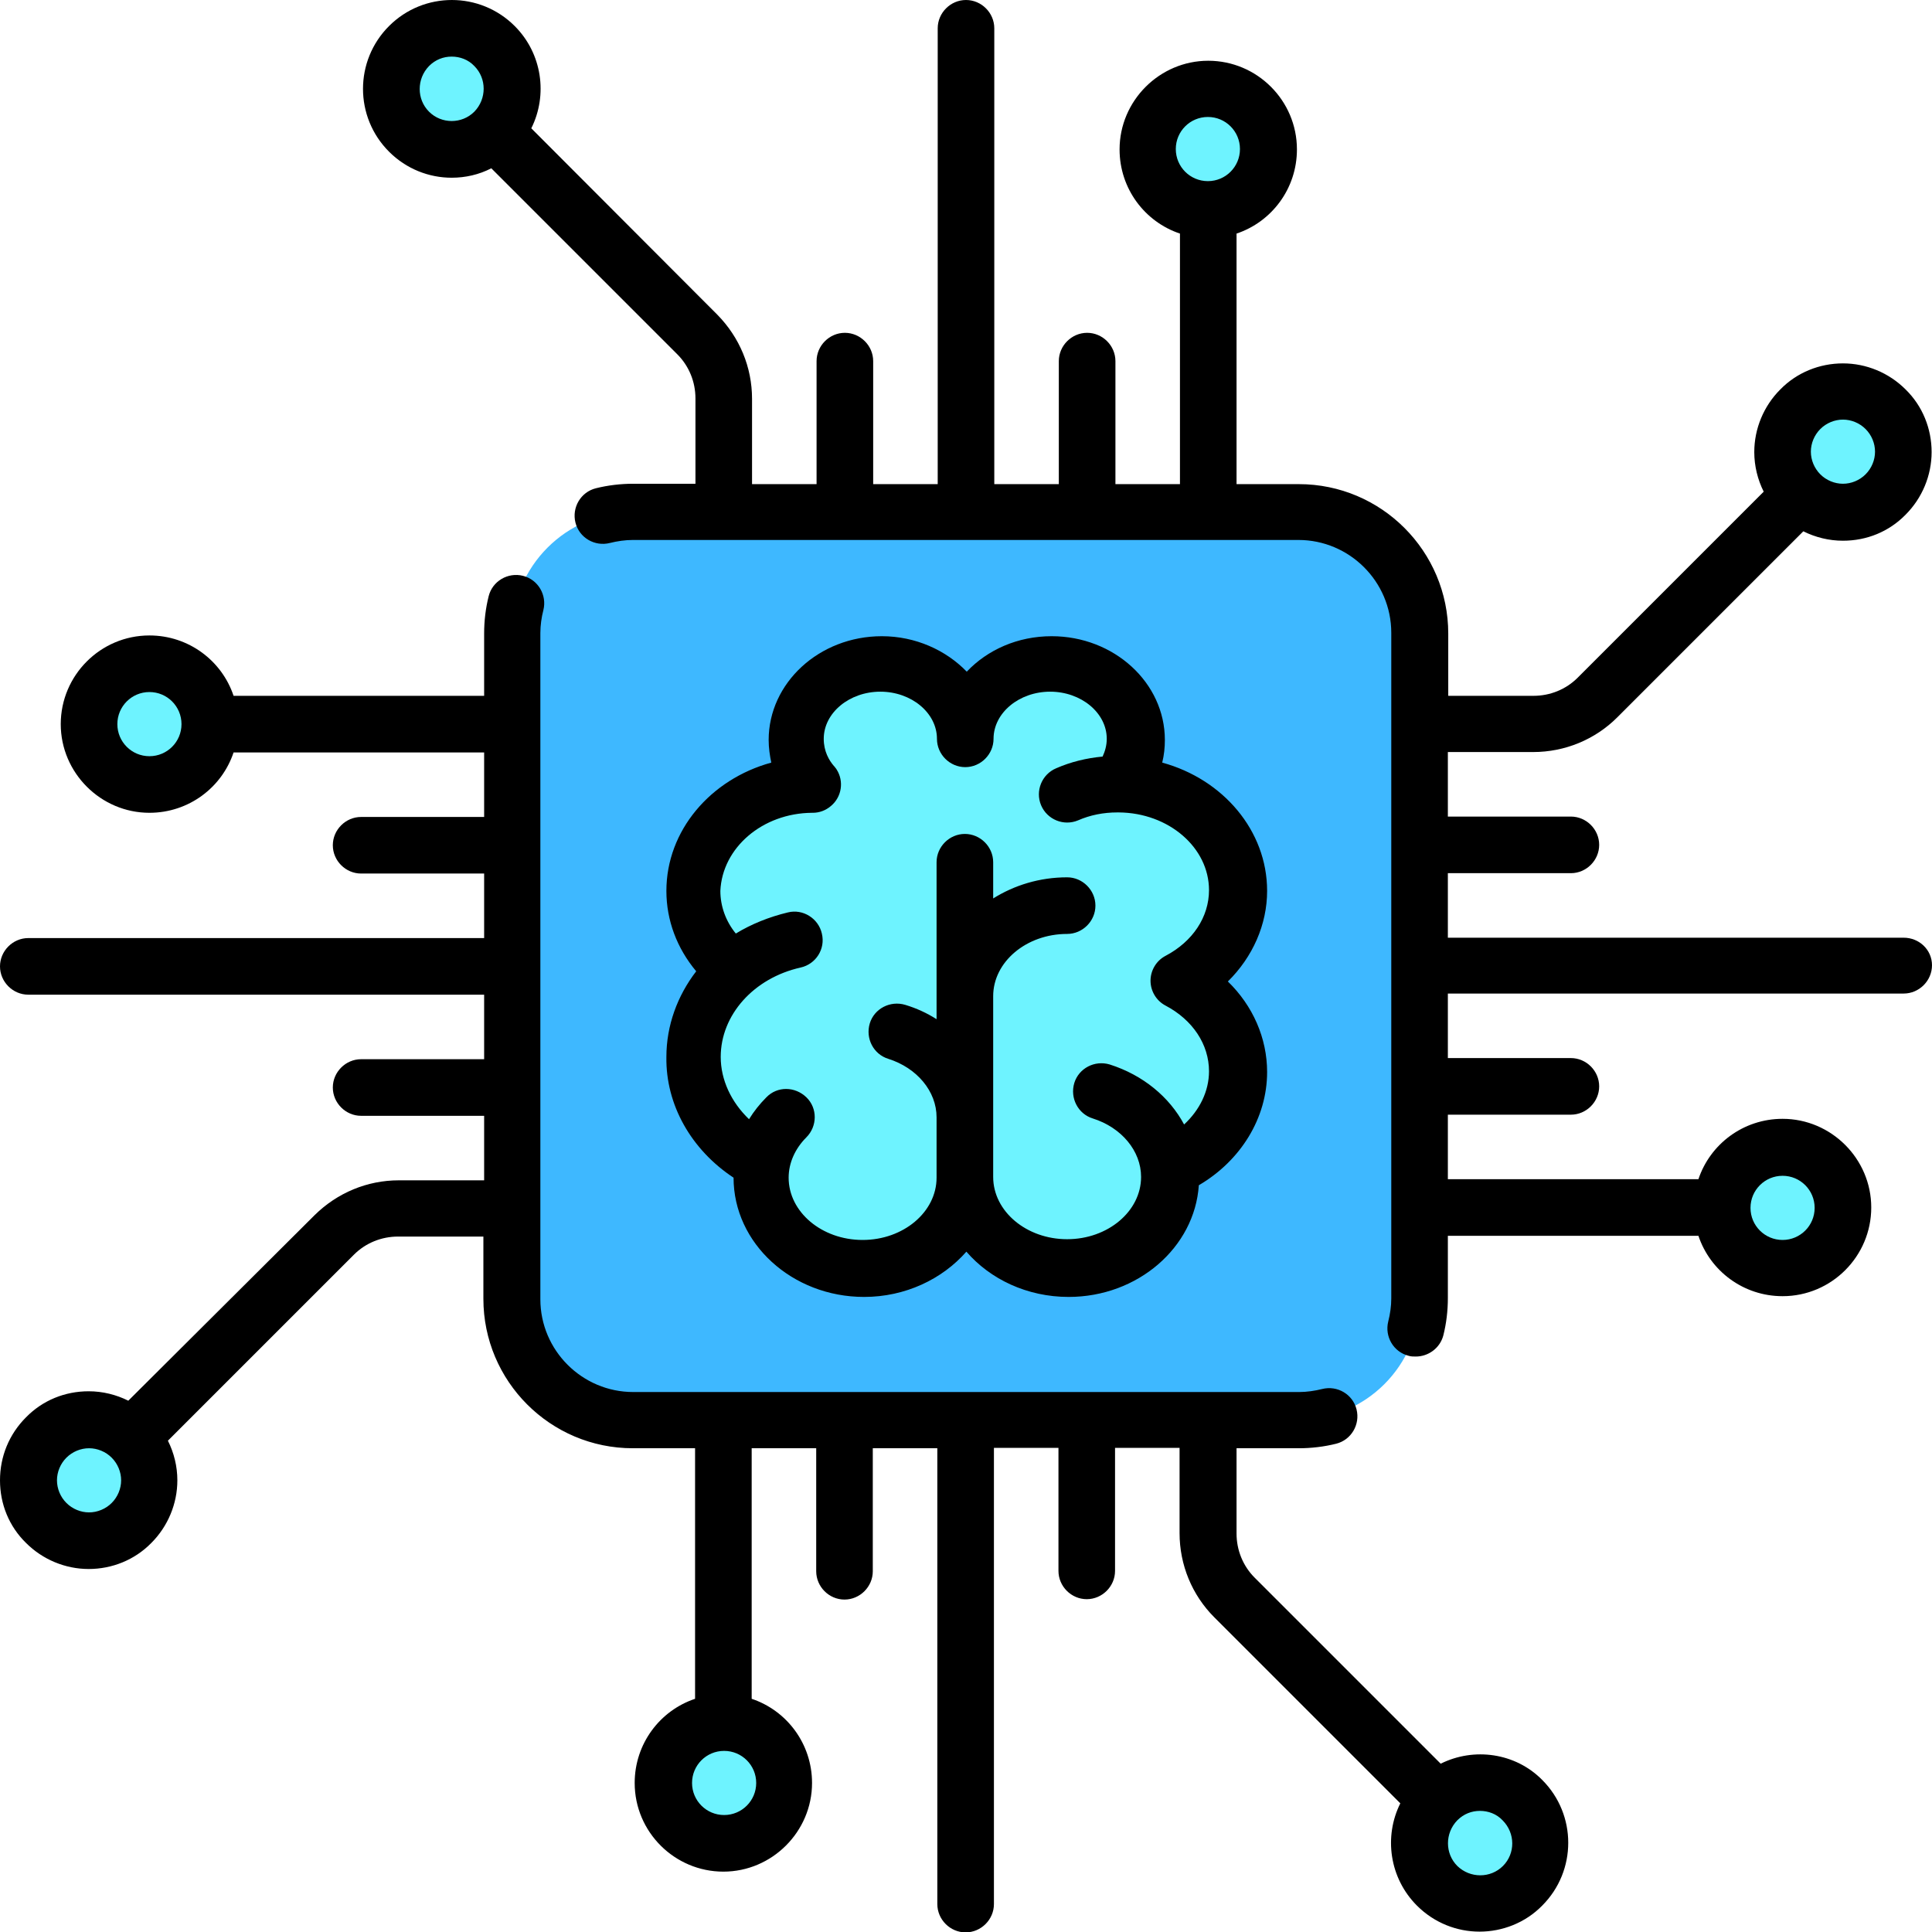 <svg width="90" height="90" viewBox="0 0 90 90" fill="none" xmlns="http://www.w3.org/2000/svg">
<g clip-path="url(#clip0)">
<path d="M60.504 66.129H29.496C26.385 66.129 23.854 63.598 23.854 60.486V29.496C23.854 26.385 26.385 23.854 29.496 23.854H60.504C63.615 23.854 66.147 26.385 66.147 29.496V60.504C66.129 63.615 63.615 66.129 60.504 66.129Z" fill="#3EB8FF"/>
<path d="M60.504 61.91H29.496C28.723 61.91 28.09 61.277 28.09 60.504V29.496C28.09 28.723 28.723 28.09 29.496 28.09H60.504C61.277 28.09 61.91 28.723 61.91 29.496V60.504C61.91 61.277 61.277 61.91 60.504 61.91Z" fill="#3EB8FF"/>
<path d="M6.961 36.545C8.514 36.545 9.773 35.286 9.773 33.732C9.773 32.179 8.514 30.92 6.961 30.92C5.408 30.92 4.148 32.179 4.148 33.732C4.148 35.286 5.408 36.545 6.961 36.545Z" fill="#6EF3FF"/>
<path d="M83.039 59.08C84.592 59.08 85.852 57.821 85.852 56.268C85.852 54.714 84.592 53.455 83.039 53.455C81.486 53.455 80.227 54.714 80.227 56.268C80.227 57.821 81.486 59.08 83.039 59.08Z" fill="#6EF3FF"/>
<path d="M4.131 71.772C5.684 71.772 6.943 70.512 6.943 68.959C6.943 67.406 5.684 66.147 4.131 66.147C2.578 66.147 1.318 67.406 1.318 68.959C1.318 70.512 2.578 71.772 4.131 71.772Z" fill="#6EF3FF"/>
<path d="M85.869 23.854C87.422 23.854 88.682 22.594 88.682 21.041C88.682 19.488 87.422 18.229 85.869 18.229C84.316 18.229 83.057 19.488 83.057 21.041C83.057 22.594 84.316 23.854 85.869 23.854Z" fill="#6EF3FF"/>
<path d="M56.268 9.773C57.821 9.773 59.08 8.514 59.08 6.961C59.08 5.408 57.821 4.148 56.268 4.148C54.714 4.148 53.455 5.408 53.455 6.961C53.455 8.514 54.714 9.773 56.268 9.773Z" fill="#6EF3FF"/>
<path d="M33.732 85.852C35.286 85.852 36.545 84.592 36.545 83.039C36.545 81.486 35.286 80.227 33.732 80.227C32.179 80.227 30.92 81.486 30.92 83.039C30.92 84.592 32.179 85.852 33.732 85.852Z" fill="#6EF3FF"/>
<path d="M21.041 6.943C22.594 6.943 23.854 5.684 23.854 4.131C23.854 2.578 22.594 1.318 21.041 1.318C19.488 1.318 18.229 2.578 18.229 4.131C18.229 5.684 19.488 6.943 21.041 6.943Z" fill="#6EF3FF"/>
<path d="M68.959 88.682C70.512 88.682 71.772 87.422 71.772 85.869C71.772 84.316 70.512 83.057 68.959 83.057C67.406 83.057 66.147 84.316 66.147 85.869C66.147 87.422 67.406 88.682 68.959 88.682Z" fill="#6EF3FF"/>
<path d="M45 56.988C45.404 56.988 45.791 57.164 46.055 57.463C46.969 58.5 48.322 59.08 49.764 59.08C52.225 59.08 54.299 57.357 54.475 55.143C54.51 54.686 54.773 54.264 55.178 54.035C56.725 53.121 57.691 51.557 57.691 49.904C57.691 48.727 57.199 47.566 56.303 46.67C55.758 46.125 55.758 45.228 56.303 44.684C57.199 43.787 57.691 42.627 57.691 41.449C57.691 39.322 56.145 37.441 53.824 36.773C53.103 36.562 52.664 35.824 52.84 35.103C52.91 34.822 52.928 34.611 52.928 34.4C52.928 32.449 51.152 30.885 48.973 30.885C47.848 30.885 46.758 31.324 46.002 32.08C45.475 32.607 44.543 32.607 43.998 32.08C43.242 31.324 42.17 30.885 41.027 30.885C38.848 30.885 37.072 32.467 37.072 34.4C37.072 34.629 37.09 34.875 37.143 35.086C37.301 35.807 36.879 36.545 36.158 36.738C33.855 37.406 32.309 39.287 32.309 41.432C32.309 42.451 32.678 43.453 33.381 44.297C33.803 44.807 33.803 45.527 33.416 46.037C32.695 46.986 32.309 48.076 32.309 49.184C32.309 50.941 33.258 52.629 34.857 53.684C35.244 53.947 35.473 54.369 35.49 54.844C35.508 57.164 37.635 59.045 40.236 59.045C41.678 59.045 43.014 58.447 43.945 57.428C44.209 57.164 44.596 56.988 45 56.988Z" fill="#6EF3FF"/>
<path d="M88.682 43.682H67.447V40.676H73.178C73.898 40.676 74.496 40.078 74.496 39.357C74.496 38.637 73.898 38.039 73.178 38.039H67.447V35.033H71.42C72.897 35.033 74.303 34.453 75.34 33.416L84.006 24.75C84.568 25.031 85.201 25.189 85.852 25.189C86.959 25.189 87.996 24.768 88.769 23.977C89.543 23.203 89.982 22.148 89.982 21.059C89.982 19.969 89.561 18.914 88.769 18.141C87.996 17.367 86.941 16.928 85.852 16.928C84.762 16.928 83.707 17.35 82.934 18.141C82.16 18.914 81.721 19.969 81.721 21.059C81.721 21.709 81.879 22.342 82.16 22.904L73.494 31.57C72.949 32.115 72.211 32.414 71.438 32.414H67.465V29.514C67.465 25.682 64.353 22.553 60.504 22.553H57.603V10.881C59.238 10.336 60.416 8.789 60.416 6.961C60.416 4.676 58.553 2.83 56.285 2.83C54.018 2.83 52.154 4.693 52.154 6.961C52.154 8.789 53.332 10.336 54.967 10.881V22.553H51.961V16.822C51.961 16.102 51.363 15.504 50.643 15.504C49.922 15.504 49.324 16.102 49.324 16.822V22.553H46.318V1.318C46.318 0.598 45.721 0 45 0C44.279 0 43.682 0.598 43.682 1.318V22.553H40.676V16.822C40.676 16.102 40.078 15.504 39.357 15.504C38.637 15.504 38.039 16.102 38.039 16.822V22.553H35.033V18.58C35.033 17.104 34.453 15.715 33.416 14.66L24.75 5.977C25.523 4.43 25.26 2.496 23.977 1.213C22.359 -0.404 19.74 -0.404 18.123 1.213C16.506 2.83 16.506 5.449 18.123 7.066C18.932 7.875 19.986 8.279 21.041 8.279C21.674 8.279 22.307 8.139 22.887 7.84L31.553 16.506C32.098 17.051 32.397 17.789 32.397 18.562V22.535H29.496C28.916 22.535 28.318 22.605 27.756 22.746C27.053 22.922 26.631 23.643 26.807 24.346C26.982 25.049 27.703 25.471 28.406 25.295C28.758 25.207 29.127 25.154 29.479 25.154H60.486C62.859 25.154 64.811 27.088 64.811 29.479V60.486C64.811 60.855 64.758 61.207 64.67 61.559C64.494 62.262 64.916 62.982 65.619 63.158C65.725 63.193 65.848 63.193 65.953 63.193C66.533 63.193 67.078 62.807 67.236 62.209C67.377 61.647 67.447 61.066 67.447 60.469V57.568H79.119C79.664 59.203 81.211 60.381 83.039 60.381C85.324 60.381 87.17 58.518 87.17 56.25C87.17 53.982 85.307 52.119 83.039 52.119C81.211 52.119 79.664 53.297 79.119 54.932H67.447V51.926H73.178C73.898 51.926 74.496 51.328 74.496 50.607C74.496 49.887 73.898 49.289 73.178 49.289H67.447V46.283H88.682C89.402 46.283 90 45.685 90 44.965C90 44.244 89.402 43.682 88.682 43.682ZM84.797 19.986C85.078 19.705 85.465 19.547 85.852 19.547C86.238 19.547 86.625 19.705 86.906 19.986C87.188 20.268 87.346 20.654 87.346 21.041C87.346 21.428 87.188 21.814 86.906 22.096C86.625 22.377 86.238 22.535 85.852 22.535C85.465 22.535 85.078 22.377 84.797 22.096C84.516 21.814 84.357 21.428 84.357 21.041C84.357 20.654 84.516 20.268 84.797 19.986ZM56.268 5.449C57.094 5.449 57.762 6.117 57.762 6.943C57.762 7.77 57.094 8.438 56.268 8.438C55.441 8.438 54.773 7.77 54.773 6.943C54.773 6.117 55.441 5.449 56.268 5.449ZM19.986 5.203C19.406 4.623 19.406 3.674 19.986 3.076C20.285 2.777 20.654 2.637 21.041 2.637C21.428 2.637 21.814 2.777 22.096 3.076C22.676 3.656 22.676 4.605 22.096 5.203C21.516 5.783 20.566 5.783 19.986 5.203ZM83.039 54.773C83.865 54.773 84.533 55.441 84.533 56.268C84.533 57.094 83.865 57.762 83.039 57.762C82.213 57.762 81.545 57.094 81.545 56.268C81.545 55.441 82.213 54.773 83.039 54.773Z" fill="black"/>
<path d="M67.113 82.16L58.447 73.494C57.902 72.949 57.603 72.211 57.603 71.438V67.465H60.504C61.084 67.465 61.682 67.395 62.244 67.254C62.947 67.078 63.369 66.358 63.193 65.654C63.018 64.951 62.297 64.529 61.594 64.705C61.242 64.793 60.873 64.846 60.522 64.846H29.496C27.123 64.846 25.172 62.912 25.172 60.522V29.496C25.172 29.127 25.225 28.758 25.312 28.424C25.488 27.721 25.066 27 24.363 26.824C23.66 26.648 22.939 27.07 22.764 27.773C22.623 28.336 22.553 28.916 22.553 29.514V32.414H10.881C10.336 30.779 8.789 29.602 6.961 29.602C4.676 29.602 2.83 31.465 2.83 33.733C2.83 36 4.693 37.863 6.961 37.863C8.789 37.863 10.336 36.686 10.881 35.051H22.553V38.057H16.822C16.102 38.057 15.504 38.654 15.504 39.375C15.504 40.096 16.102 40.693 16.822 40.693H22.553V43.699H1.318C0.598 43.699 0 44.297 0 45.018C0 45.738 0.598 46.336 1.318 46.336H22.553V49.342H16.822C16.102 49.342 15.504 49.94 15.504 50.66C15.504 51.381 16.102 51.979 16.822 51.979H22.553V54.984H18.58C17.104 54.984 15.715 55.565 14.66 56.602L5.977 65.25C5.414 64.969 4.781 64.811 4.131 64.811C3.023 64.811 1.986 65.233 1.213 66.023C0.422 66.814 0 67.852 0 68.959C0 70.067 0.422 71.104 1.213 71.877C1.986 72.65 3.041 73.09 4.131 73.09C5.221 73.09 6.275 72.668 7.049 71.877C7.822 71.104 8.262 70.049 8.262 68.959C8.262 68.309 8.104 67.676 7.822 67.113L16.488 58.447C17.033 57.902 17.771 57.604 18.545 57.604H22.518V60.504C22.518 64.336 25.629 67.465 29.479 67.465H32.379V79.137C30.744 79.682 29.566 81.229 29.566 83.057C29.566 85.342 31.43 87.188 33.697 87.188C35.965 87.188 37.828 85.324 37.828 83.057C37.828 81.229 36.65 79.682 35.016 79.137V67.465H38.022V73.195C38.022 73.916 38.619 74.514 39.34 74.514C40.06 74.514 40.658 73.916 40.658 73.195V67.465H43.664V88.699C43.664 89.42 44.262 90.018 44.982 90.018C45.703 90.018 46.301 89.42 46.301 88.699V67.447H49.307V73.178C49.307 73.898 49.904 74.496 50.625 74.496C51.346 74.496 51.943 73.898 51.943 73.178V67.447H54.949V71.42C54.949 72.897 55.529 74.303 56.566 75.34L65.232 84.006C64.459 85.553 64.723 87.486 66.006 88.77C66.814 89.578 67.869 89.983 68.924 89.983C69.978 89.983 71.051 89.578 71.842 88.77C73.459 87.152 73.459 84.533 71.842 82.916C70.594 81.65 68.66 81.387 67.113 82.16ZM6.961 35.227C6.135 35.227 5.467 34.559 5.467 33.733C5.467 32.906 6.135 32.238 6.961 32.238C7.787 32.238 8.455 32.906 8.455 33.733C8.455 34.559 7.787 35.227 6.961 35.227ZM5.203 70.014C4.922 70.295 4.535 70.453 4.148 70.453C3.762 70.453 3.375 70.295 3.094 70.014C2.812 69.733 2.654 69.346 2.654 68.959C2.654 68.572 2.812 68.186 3.094 67.904C3.375 67.623 3.762 67.465 4.148 67.465C4.535 67.465 4.922 67.623 5.203 67.904C5.484 68.186 5.643 68.572 5.643 68.959C5.643 69.346 5.484 69.733 5.203 70.014ZM33.732 84.551C32.906 84.551 32.238 83.883 32.238 83.057C32.238 82.231 32.906 81.563 33.732 81.563C34.559 81.563 35.227 82.231 35.227 83.057C35.227 83.883 34.559 84.551 33.732 84.551ZM70.014 86.924C69.434 87.504 68.484 87.504 67.887 86.924C67.307 86.344 67.307 85.395 67.887 84.797C68.186 84.498 68.555 84.358 68.941 84.358C69.328 84.358 69.715 84.498 69.996 84.797C70.594 85.395 70.594 86.344 70.014 86.924Z" fill="black"/>
<path d="M34.172 54.861C34.172 57.92 36.897 60.416 40.254 60.416C42.17 60.416 43.893 59.59 45.018 58.307C46.125 59.59 47.848 60.416 49.781 60.416C52.998 60.416 55.652 58.113 55.846 55.213C57.797 54.07 59.027 52.084 59.027 49.939C59.027 48.357 58.359 46.846 57.199 45.721C58.359 44.578 59.027 43.066 59.027 41.502C59.027 38.69 56.971 36.299 54.141 35.525C54.228 35.174 54.264 34.822 54.264 34.471C54.264 31.799 51.891 29.637 48.99 29.637C47.408 29.637 46.002 30.27 45.035 31.289C44.068 30.287 42.645 29.637 41.08 29.637C38.162 29.637 35.807 31.816 35.807 34.471C35.807 34.84 35.859 35.191 35.93 35.525C33.1 36.299 31.043 38.69 31.043 41.502C31.043 42.873 31.535 44.174 32.432 45.246C31.553 46.389 31.043 47.777 31.043 49.236C31.008 51.469 32.203 53.56 34.172 54.861ZM37.828 37.863C37.846 37.863 37.846 37.863 37.863 37.863C38.162 37.863 38.461 37.758 38.707 37.547C39.217 37.125 39.322 36.387 38.971 35.842C38.953 35.824 38.953 35.807 38.936 35.789L38.918 35.772C38.9 35.736 38.883 35.719 38.848 35.684C38.619 35.42 38.373 34.998 38.373 34.418C38.373 33.205 39.568 32.221 41.01 32.221C42.451 32.221 43.647 33.205 43.647 34.418C43.647 35.139 44.244 35.736 44.965 35.736C45.686 35.736 46.283 35.139 46.283 34.418C46.283 33.205 47.478 32.221 48.92 32.221C50.361 32.221 51.557 33.205 51.557 34.418C51.557 34.734 51.469 35.016 51.363 35.244C50.607 35.315 49.887 35.49 49.201 35.789C48.533 36.07 48.217 36.844 48.498 37.512C48.779 38.18 49.553 38.496 50.221 38.215C50.783 37.969 51.398 37.846 52.049 37.846C52.066 37.846 52.066 37.846 52.084 37.846C52.102 37.846 52.102 37.846 52.119 37.846C54.44 37.863 56.32 39.48 56.32 41.467C56.32 42.715 55.565 43.857 54.299 44.525C53.859 44.754 53.596 45.211 53.596 45.685C53.596 46.16 53.859 46.617 54.299 46.846C55.565 47.514 56.32 48.656 56.32 49.904C56.32 50.836 55.881 51.715 55.16 52.383C54.475 51.1 53.244 50.08 51.697 49.588C50.994 49.377 50.256 49.764 50.045 50.449C49.834 51.152 50.221 51.891 50.906 52.102C52.242 52.523 53.156 53.613 53.156 54.826C53.156 56.426 51.609 57.727 49.711 57.727C47.812 57.727 46.266 56.426 46.266 54.826V46.406C46.266 44.807 47.812 43.506 49.711 43.506C50.432 43.506 51.029 42.908 51.029 42.188C51.029 41.467 50.432 40.869 49.711 40.869C48.428 40.869 47.25 41.238 46.266 41.853V40.166C46.266 39.445 45.668 38.848 44.947 38.848C44.227 38.848 43.629 39.445 43.629 40.166V47.478C43.19 47.197 42.697 46.969 42.17 46.81C41.467 46.6 40.728 46.986 40.518 47.672C40.307 48.375 40.693 49.113 41.379 49.324C42.715 49.746 43.629 50.836 43.629 52.049V54.861C43.629 56.461 42.082 57.762 40.184 57.762C38.285 57.762 36.738 56.461 36.738 54.861C36.738 54.176 37.037 53.508 37.565 52.98C38.074 52.471 38.092 51.627 37.565 51.117C37.037 50.607 36.211 50.59 35.701 51.117C35.385 51.434 35.121 51.768 34.893 52.137C34.066 51.346 33.574 50.309 33.574 49.236C33.574 47.285 35.103 45.562 37.301 45.07C38.004 44.912 38.461 44.209 38.285 43.488C38.127 42.785 37.406 42.328 36.703 42.504C35.824 42.715 34.998 43.049 34.277 43.488C33.803 42.908 33.557 42.205 33.557 41.502C33.645 39.498 35.508 37.881 37.828 37.863Z" fill="black"/>
</g>
<defs>
<clipPath id="clip0">
<rect width="90" height="90" fill="white"/>
</clipPath>
</defs>
</svg>
